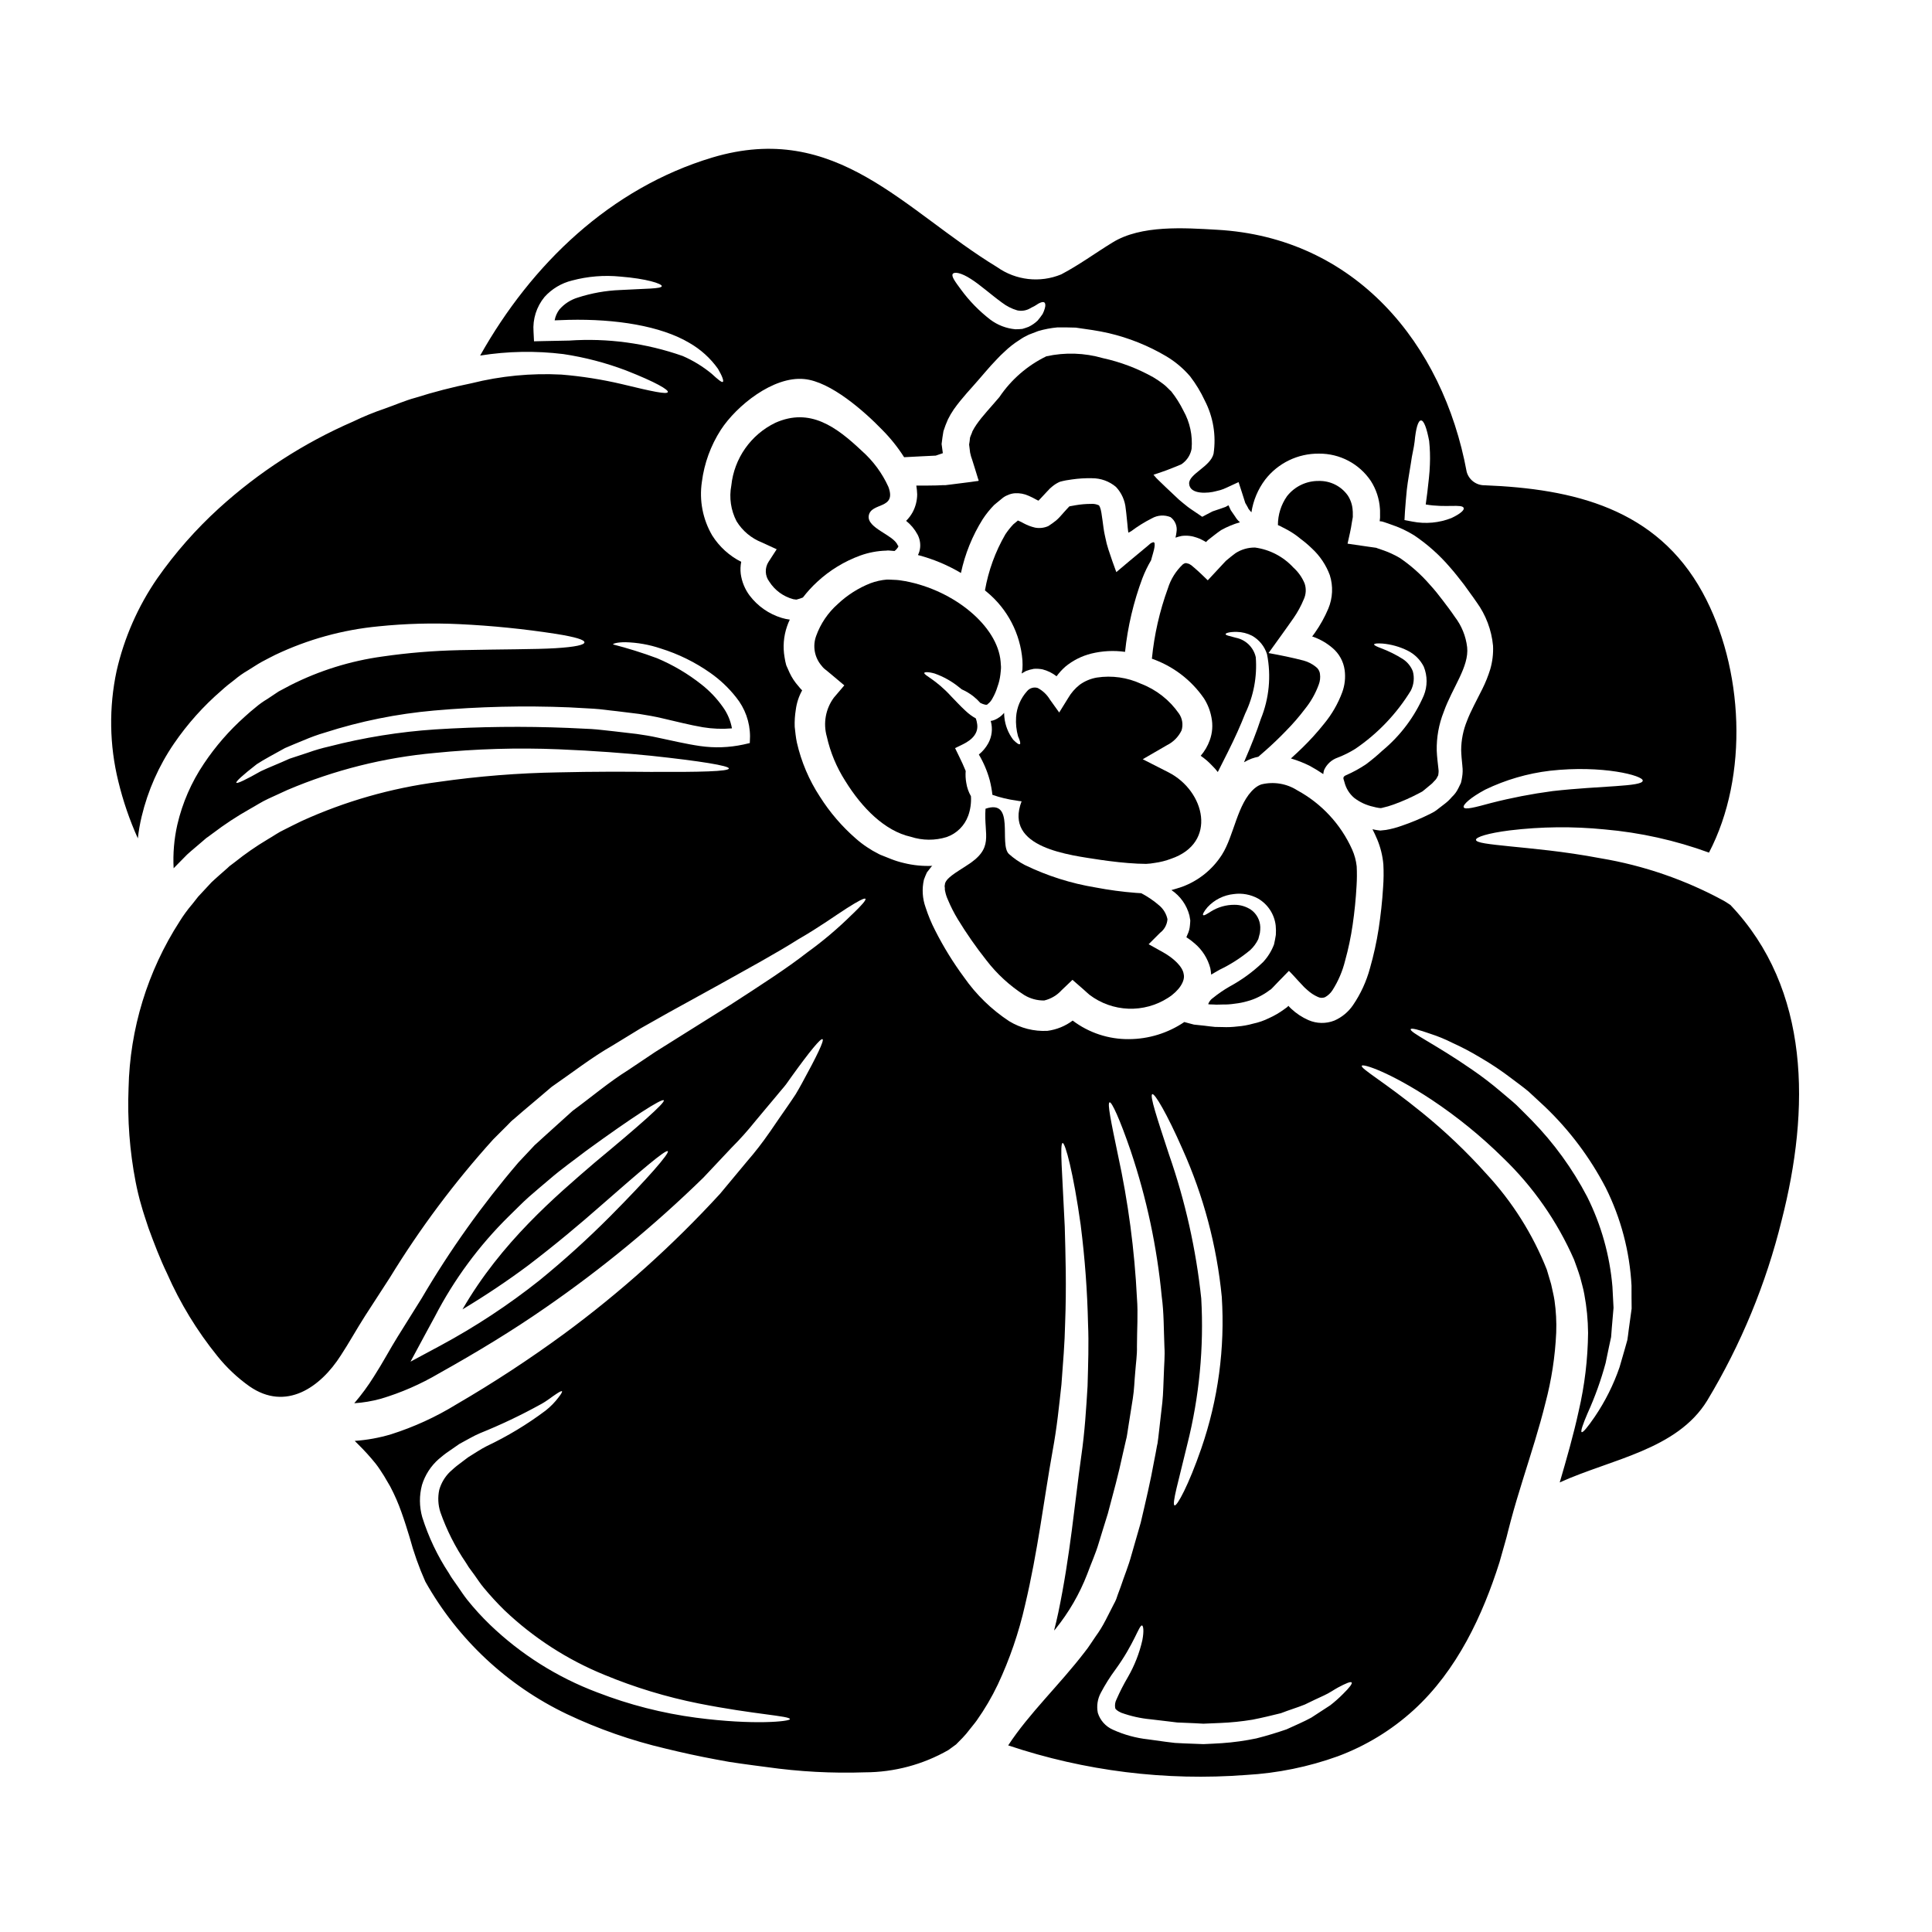 <?xml version="1.0" encoding="UTF-8"?>
<!-- Uploaded to: ICON Repo, www.iconrepo.com, Generator: ICON Repo Mixer Tools -->
<svg fill="#000000" width="800px" height="800px" version="1.1" viewBox="144 144 512 512" xmlns="http://www.w3.org/2000/svg">
 <g>
  <path d="m372.02 291.21c2.219-0.797 4.547-1.23 6.898-1.289l0.223-0.035h0.328c0.094 0 0.453 0.035 0.453 0.035l0.711 0.062 0.453 0.031c0.355-0.281 0.664-0.621 0.906-1.004 0.191-0.547 0.062-0.16-0.129-0.582-1.098-2.684-8.156-4.465-7.637-7.766 0.613-3.625 7.477-1.574 5.207-7.641-1.652-3.644-4.059-6.894-7.055-9.547-6.731-6.344-13.688-11.52-22.879-7.441-6.519 3.141-10.941 9.438-11.691 16.633-0.617 3.227-0.125 6.57 1.395 9.484 1.562 2.539 3.914 4.508 6.691 5.598l3.938 1.812-2.137 3.301h-0.004c-1.066 1.633-0.988 3.762 0.199 5.309 1.461 2.277 3.723 3.93 6.34 4.625l0.484 0.066 0.227 0.031c0.129 0 0.129 0.031 0.262-0.031v0.004c0.535-0.137 1.062-0.312 1.574-0.52 1.141-1.488 2.41-2.875 3.785-4.144 3.312-3.074 7.211-5.453 11.457-6.992z"/>
  <path d="m387.14 285.62c0.562 1.051 0.812 2.242 0.711 3.434-0.066 0.711-0.262 1.402-0.582 2.039 4 1.043 7.836 2.644 11.391 4.754 1.07-5.047 3.023-9.867 5.762-14.242 0.895-1.371 1.926-2.648 3.074-3.816l2.008-1.648c0.465-0.406 0.996-0.723 1.574-0.941 0.59-0.273 1.227-0.438 1.879-0.484 1.254-0.078 2.512 0.156 3.656 0.68 0.688 0.297 1.359 0.633 2.008 1.004 0.711 0.355 0.422 0.223 0.516 0.254h0.098l0.645-0.676c0.582-0.648 1.199-1.297 1.781-1.91l0.004 0.004c0.352-0.418 0.746-0.801 1.18-1.133 0.613-0.52 1.301-0.945 2.039-1.266 1.039-0.285 2.098-0.488 3.168-0.613 1.77-0.258 3.555-0.367 5.34-0.324 2.32-0.016 4.574 0.801 6.348 2.297 1.492 1.582 2.402 3.625 2.59 5.793 0.223 1.574 0.293 2.914 0.453 4.176 0.031 0.516 0.094 1.066 0.16 1.574 0.031 0.16 0.031 0.484 0.129 0.582 0.223-0.129 0.484-0.262 0.711-0.395v0.004c1.719-1.293 3.547-2.43 5.469-3.398 1.512-0.863 3.34-0.984 4.953-0.324 1.238 0.918 1.852 2.461 1.574 3.981-0.055 0.492-0.141 0.977-0.262 1.457 0.539-0.191 1.094-0.34 1.652-0.453 1.355-0.172 2.731-0.016 4.012 0.453 0.562 0.18 1.105 0.418 1.617 0.711l0.812 0.453 0.516-0.52c0.973-0.742 2.297-1.844 3.5-2.652 1.574-0.875 3.246-1.57 4.981-2.07-0.504-0.418-0.93-0.922-1.262-1.488-0.395-0.551-0.789-1.133-1.18-1.715-0.324-0.613-0.395-0.941-0.613-1.297l-0.742 0.422-0.359 0.129-1.004 0.355c-0.711 0.262-1.258 0.395-2.102 0.711-0.551 0.293-1.102 0.582-1.684 0.875l-0.84 0.453-0.227 0.098-0.191-0.129-0.422-0.293c-1.004-0.711-2.398-1.574-3.203-2.199-0.809-0.625-1.555-1.262-2.332-1.91l-3.434-3.234-1.746-1.684h-0.004c-0.57-0.52-1.098-1.082-1.574-1.684 1.555-0.547 3.109-1.004 4.789-1.711 0.875-0.359 1.555-0.582 2.621-1.07v-0.004c0.312-0.207 0.605-0.445 0.875-0.711 0.941-0.902 1.578-2.082 1.812-3.367 0.312-3.516-0.441-7.047-2.168-10.125-0.895-1.816-1.977-3.531-3.234-5.117-0.711-0.613-1.262-1.328-2.106-1.941-0.836-0.645-1.715-1.238-2.621-1.777-4.188-2.348-8.695-4.059-13.383-5.082-4.875-1.41-10.027-1.578-14.984-0.484-5.023 2.438-9.309 6.164-12.43 10.793-2.168 2.586-4.5 4.984-6.117 7.344-0.383 0.559-0.73 1.145-1.039 1.746-0.16 0.582-0.484 1.133-0.645 1.715v0.004c-0.043 0.594-0.121 1.188-0.23 1.777l0.262 2.137c0.137 0.684 0.332 1.355 0.582 2.008l0.789 2.523 0.789 2.559c0.395 0.582-0.395 0.422-0.742 0.516l-1.363 0.195-5.336 0.676c-0.422 0.031-0.941 0.129-1.297 0.16h-0.812l-1.457 0.066c-1.844 0.062-3.625 0.031-5.402 0.031l-0.004 0.004c0.125 0.773 0.199 1.551 0.23 2.332-0.016 1.633-0.418 3.242-1.184 4.691-0.465 0.855-1.055 1.641-1.746 2.328 1.234 0.984 2.254 2.207 3.004 3.594z"/>
  <path d="m414.74 322.48c0.355-0.223 0.742-0.422 1.133-0.645v-0.004c0.68-0.266 1.383-0.461 2.102-0.582 0.762-0.055 1.523-0.008 2.269 0.129 1.367 0.344 2.648 0.973 3.754 1.844 0.676-0.918 1.445-1.762 2.297-2.523 2.016-1.672 4.383-2.867 6.926-3.496 2.922-0.715 5.953-0.871 8.93-0.453 0.703-6.672 2.25-13.227 4.598-19.512 0.633-1.648 1.402-3.242 2.301-4.762 0.031-0.16 0.098-0.293 0.129-0.484 0.129-0.453 0.262-0.906 0.395-1.395 0.098-0.324 0.164-0.645 0.262-1.004 0.094-0.359 0.129-0.742 0.16-1.066-0.031-0.293 0.098-0.742-0.324-0.844v0.004c-0.418 0.094-0.801 0.309-1.098 0.613-0.422 0.328-0.098 0.129-1.781 1.492-2.231 1.844-4.562 3.785-6.957 5.824-0.676-1.781-1.422-3.938-2.07-5.922h-0.004c-0.352-1.07-0.633-2.16-0.844-3.266-0.094-0.52-0.293-1.262-0.324-1.574l-0.16-1.039c-0.191-1.359-0.355-2.754-0.551-3.914-0.191-1.262-0.582-2.008-0.711-2.008-0.641-0.289-1.34-0.41-2.039-0.355-1.379 0-2.754 0.121-4.109 0.355-0.484 0.094-1.426 0.262-1.617 0.293l-0.031 0.031c-0.129 0.098-0.395 0.422-0.613 0.645-0.551 0.617-1.133 1.23-1.684 1.879-0.355 0.395-0.582 0.648-1.18 1.18h-0.004c-0.664 0.531-1.355 1.027-2.07 1.488-1.094 0.492-2.316 0.641-3.496 0.422-1.051-0.242-2.062-0.625-3.012-1.133-0.469-0.273-0.953-0.512-1.457-0.715l-0.098-0.031h-0.031c-0.031 0-0.031 0-0.094 0.094l-1.102 0.91c-0.777 0.824-1.48 1.711-2.106 2.652-2.664 4.594-4.492 9.625-5.406 14.855l0.551 0.453c5.441 4.504 8.828 11.023 9.383 18.066 0.047 0.797 0.047 1.598 0 2.394-0.086 0.387-0.152 0.746-0.215 1.102z"/>
  <path d="m400.57 360.22c0.602-1.668 0.852-3.441 0.742-5.211-0.621-1.082-1.039-2.266-1.23-3.496-0.195-1.059-0.25-2.133-0.164-3.203-0.516-1.297-1.098-2.527-1.68-3.723l-1.133-2.332 2.07-1.004c2.781-1.359 4.109-3.172 3.785-5.371v-0.004c-0.066-0.504-0.184-1.004-0.352-1.484-0.988-0.555-1.902-1.227-2.723-2.008-1.523-1.391-2.652-2.684-3.754-3.785-4.141-4.562-7.312-5.629-7.184-6.277 0.062-0.223 1.004-0.324 2.719 0.16 2.402 0.844 4.637 2.106 6.602 3.723 0.191 0.16 0.395 0.324 0.613 0.484 1.086 0.48 2.106 1.09 3.043 1.812 0.676 0.539 1.305 1.137 1.879 1.781 0.938 0.453 1.777 0.68 1.969 0.293v-0.004c0.531-0.402 0.961-0.922 1.258-1.523 0.547-0.949 0.98-1.957 1.297-3.008 0.391-1.051 0.656-2.152 0.785-3.269 0.066-0.547 0.129-1.133 0.16-1.711s-0.094-1.133-0.094-1.715c-0.789-9.418-12.301-18.895-25.246-21.328-0.789-0.098-1.391-0.262-2.332-0.324l-1.426-0.066-0.707-0.031h-0.422l0.004-0.004c-1.492 0.125-2.965 0.453-4.367 0.973-3.211 1.27-6.152 3.141-8.66 5.512-2.59 2.289-4.559 5.195-5.727 8.445-1 2.727-0.43 5.781 1.488 7.965 0.328 0.438 0.727 0.82 1.18 1.129l1.328 1.102 3.465 2.914-2.754 3.234h-0.004c-2.199 2.973-2.891 6.801-1.879 10.355 0.926 4.148 2.57 8.105 4.859 11.688 4.465 7.246 10.547 13.332 17.41 14.855l-0.004-0.004c3.09 1.008 6.418 1.031 9.52 0.062 2.629-0.93 4.707-2.984 5.664-5.602z"/>
  <path d="m468.86 292.64c-1.574 1.684-3.172 3.402-4.789 5.148-1.133-1.102-2.297-2.234-3.543-3.301-0.262-0.227-0.711-0.613-0.844-0.711l-0.324-0.191 0.004-0.004c-0.164-0.121-0.355-0.199-0.555-0.23-0.613-0.191-0.68-0.191-1.328 0.191l0.004 0.004c-1.852 1.746-3.223 3.941-3.981 6.375-2.191 6.012-3.617 12.273-4.242 18.641 5.586 1.949 10.41 5.621 13.777 10.484 0.996 1.547 1.676 3.273 2.008 5.082 0.414 2.019 0.258 4.117-0.453 6.055-0.539 1.508-1.352 2.898-2.398 4.109 1.082 0.742 2.082 1.598 2.981 2.559 0.559 0.543 1.078 1.125 1.551 1.746 0.91-1.816 1.816-3.594 2.688-5.34 1.879-3.754 3.332-6.992 4.562-10.133 2.238-4.648 3.211-9.809 2.816-14.957-0.582-2.613-2.656-4.637-5.281-5.156-1.777-0.484-2.715-0.645-2.715-0.969 0-0.227 0.871-0.617 2.977-0.582 1.395 0.027 2.769 0.371 4.012 1.004 1.898 1.066 3.32 2.812 3.981 4.887 1.152 5.773 0.578 11.762-1.648 17.215-1.07 3.301-2.527 6.957-4.113 10.629-0.121 0.262-0.23 0.535-0.324 0.809 0.648-0.387 1.332-0.715 2.039-0.973 0.57-0.203 1.156-0.367 1.75-0.484 0.648-0.582 1.297-1.133 1.969-1.715 1.777-1.574 3.59-3.297 5.336-5.117 1.809-1.828 3.496-3.773 5.047-5.824 1.57-1.941 2.809-4.125 3.66-6.473 0.344-0.895 0.457-1.867 0.32-2.816-0.086-0.77-0.496-1.465-1.129-1.91-0.93-0.746-2-1.297-3.148-1.617-3.012-0.789-6.117-1.426-9.352-2.008 1.18-1.617 2.332-3.266 3.543-4.922l1.777-2.492 1.297-1.844v0.004c1.082-1.559 1.996-3.231 2.719-4.984 0.613-1.324 0.695-2.832 0.223-4.211-0.664-1.605-1.68-3.043-2.973-4.207-2.668-2.898-6.262-4.773-10.164-5.305-1.836-0.023-3.633 0.496-5.176 1.488-0.844 0.656-1.523 1.141-2.559 2.047z"/>
  <path d="m435.62 371.87c3.168 0.453 6.504 0.844 9.805 1.004 0.812 0.031 1.746 0.062 2.297 0.062 0.77-0.031 1.539-0.117 2.293-0.258 1.48-0.203 2.934-0.57 4.332-1.098 12.395-4.238 8.965-17.965-0.645-22.883l-6.867-3.496 6.371-3.688 0.004-0.004c1.707-0.836 3.086-2.223 3.914-3.934 0.477-1.527 0.215-3.191-0.707-4.5-2.481-3.57-5.977-6.312-10.035-7.871-3.648-1.68-7.711-2.254-11.684-1.648-1.648 0.277-3.207 0.93-4.562 1.906-1.242 0.977-2.285 2.18-3.074 3.543l-2.363 3.816-2.461-3.43 0.004 0.004c-0.777-1.301-1.898-2.367-3.242-3.074-1.02-0.316-2.133 0.016-2.812 0.84-1.719 1.906-2.746 4.332-2.914 6.894-0.113 1.711 0.062 3.43 0.52 5.082 0.547 1.18 0.707 1.91 0.484 2.07-0.223 0.16-0.844-0.227-1.777-1.18-1.305-1.727-2.109-3.777-2.332-5.926-0.043-0.391-0.062-0.785-0.066-1.18-0.672 0.801-1.527 1.434-2.492 1.844-0.34 0.148-0.699 0.246-1.066 0.293 0.027 0.027 0.039 0.062 0.031 0.098 0.539 1.957 0.293 4.047-0.68 5.824-0.629 1.145-1.477 2.156-2.492 2.977 1.262 2.125 2.231 4.414 2.883 6.797 0.324 1.277 0.562 2.574 0.711 3.883 2.066 0.727 4.203 1.234 6.379 1.523 0.445 0.094 0.898 0.156 1.355 0.191-4.777 12.406 12.766 14.254 20.891 15.516z"/>
  <path d="m524.07 351.02c0.344-0.293 0.621-0.656 0.809-1.066 0.074-0.168 0.16-0.332 0.262-0.484l0.062-0.488c0.07-0.484 0.059-0.977-0.031-1.457-0.129-1.227-0.355-2.879-0.422-4.594-0.074-3.508 0.551-6.996 1.848-10.262 2.297-6.473 6.762-11.973 6.211-17.152-0.344-2.945-1.484-5.742-3.301-8.09-0.906-1.359-2.039-2.852-3.148-4.305-1.109-1.457-2.199-2.848-3.43-4.172h0.004c-2.34-2.695-5.016-5.078-7.965-7.086-1.484-0.875-3.055-1.59-4.691-2.137l-1.23-0.422-0.324-0.129-0.645-0.094-1.395-0.195c-1.848-0.254-3.688-0.516-5.566-0.809 0.422-1.91 0.938-4.047 1.129-5.566l0.227-1.262h0.004c0.039-0.234 0.051-0.477 0.031-0.715-0.031-0.395 0.031-0.812-0.031-1.18-0.062-1.441-0.512-2.836-1.297-4.047-1.762-2.484-4.652-3.93-7.699-3.848-3.285-0.039-6.394 1.457-8.418 4.047-1.57 2.238-2.41 4.91-2.402 7.644 0.938 0.395 1.777 0.906 2.684 1.359 1.18 0.656 2.297 1.43 3.332 2.301 1.062 0.781 2.066 1.637 3.012 2.555 2.106 1.949 3.727 4.367 4.723 7.055 0.922 2.91 0.781 6.051-0.395 8.867-0.949 2.246-2.137 4.383-3.539 6.379l-0.547 0.742-0.066 0.098c-0.031 0.031-0.129 0.094-0.129 0.16 0.066 0.031 0.195 0.062 0.395 0.129l-0.004 0.004c1.82 0.664 3.512 1.648 4.984 2.91 1.766 1.484 2.918 3.574 3.234 5.859 0.27 1.992 0.047 4.016-0.645 5.902-1.125 3.019-2.742 5.832-4.793 8.316-1.766 2.215-3.668 4.32-5.695 6.301-1.035 1.004-2.07 1.977-3.109 2.914v-0.004c1.754 0.512 3.453 1.184 5.082 2.008 1.23 0.68 2.398 1.391 3.496 2.137 0.031-0.375 0.105-0.746 0.227-1.102 0.703-1.535 2-2.715 3.594-3.266 1.648-0.629 3.231-1.422 4.723-2.363 5.922-4.039 10.922-9.289 14.664-15.406 0.801-1.582 0.988-3.406 0.52-5.117-0.531-1.344-1.473-2.484-2.688-3.266-1.793-1.125-3.688-2.07-5.664-2.816-1.297-0.484-1.91-0.789-1.91-1.035 0.062-0.223 0.742-0.324 2.199-0.223v-0.004c2.328 0.203 4.598 0.84 6.691 1.879 1.844 0.918 3.344 2.402 4.273 4.238 1.004 2.461 1.004 5.211 0 7.672-2.457 5.656-6.211 10.652-10.961 14.586-1.367 1.273-2.805 2.473-4.301 3.594-1.695 1.145-3.496 2.133-5.375 2.945-0.328 0.16-0.551 0.293-0.648 0.613-0.031 0.324 0 0.324 0.262 1.18 0.395 1.625 1.289 3.086 2.559 4.176 1.496 1.156 3.231 1.961 5.078 2.363 0.5 0.141 1.008 0.246 1.52 0.324 0.613 0.098 0.395 0.035 0.875-0.031v-0.004c1.043-0.23 2.07-0.531 3.074-0.902 2.324-0.844 4.586-1.852 6.766-3.012l0.789-0.422c0.098-0.062 0.223-0.191 0.516-0.418l1.426-1.18h-0.004c0.449-0.32 0.848-0.699 1.188-1.129z"/>
  <path d="m602.55 383.81c-0.551-0.359-1.07-0.711-1.617-1.035-10.223-5.582-21.305-9.41-32.789-11.328-9.934-1.879-18.25-2.559-23.945-3.148-5.695-0.59-9.055-0.938-9.055-1.746 0-0.711 3.078-1.746 8.965-2.492h0.004c8.336-1.004 16.758-1.09 25.113-0.258 9.453 0.824 18.758 2.894 27.672 6.148 10.629-20.355 9.223-49-1.715-68.969-12.203-22.234-34.109-27.445-57.801-28.383v0.004c-2.188 0.004-4.109-1.453-4.695-3.562-6.297-34.047-29.582-62.137-66.219-64.156-8.543-0.484-20.074-1.328-27.672 3.398-4.555 2.789-8.809 5.938-13.57 8.434-5.606 2.309-12 1.586-16.953-1.91-24.797-15.078-42.559-38.898-75.504-29.062-27.027 8.125-47.934 28.289-61.527 52.484 7.305-1.168 14.734-1.297 22.074-0.391 5.66 0.852 11.215 2.301 16.566 4.328 8.094 3.172 11.297 5.148 11.102 5.731-0.227 0.676-3.938-0.098-12.203-2.106h0.004c-5.269-1.238-10.625-2.082-16.02-2.523-8.012-0.418-16.039 0.355-23.82 2.301-5.027 1.02-9.996 2.305-14.887 3.848-2.656 0.711-5.277 1.879-8.062 2.852h0.004c-2.887 0.977-5.707 2.133-8.449 3.457-13.012 5.656-25.004 13.406-35.504 22.949-6.125 5.574-11.617 11.812-16.371 18.598-5.113 7.422-8.77 15.746-10.777 24.531-2.062 9.66-1.91 19.664 0.453 29.258 1.254 5.188 2.984 10.246 5.176 15.113 0.215-1.938 0.551-3.863 1.004-5.762 1.652-6.922 4.559-13.48 8.574-19.352 3.574-5.219 7.805-9.953 12.598-14.082 1.098-1.004 2.262-1.941 3.43-2.812h-0.004c1.121-0.945 2.324-1.793 3.594-2.527 1.227-0.742 2.394-1.551 3.625-2.231 1.23-0.68 2.43-1.262 3.625-1.879 8.605-4.09 17.863-6.644 27.348-7.543 7.117-0.73 14.277-0.926 21.426-0.582 8.594 0.406 17.16 1.273 25.66 2.59 5.242 0.844 7.477 1.574 7.477 2.234 0 0.66-2.363 1.227-7.672 1.551-5.309 0.324-13.656 0.262-25.531 0.52l0.004 0.004c-6.805 0.145-13.594 0.703-20.328 1.68-8.473 1.16-16.699 3.719-24.336 7.574-1.039 0.551-2.106 1.133-3.172 1.684-1.004 0.645-2.008 1.328-3.012 2.008-1.074 0.633-2.094 1.359-3.043 2.168-0.969 0.789-1.969 1.617-2.945 2.523h0.004c-4.113 3.668-7.746 7.844-10.809 12.426-3.324 4.926-5.719 10.426-7.059 16.215-0.852 3.777-1.176 7.656-0.973 11.52l1.332-1.359 2.231-2.266c0.742-0.711 1.457-1.258 2.199-1.91l2.168-1.848 0.516-0.453 0.129-0.094c0.328-0.293 0.195-0.16 0.293-0.227l0.328-0.227 1.18-0.875v0.004c3.098-2.359 6.352-4.5 9.742-6.41 1.648-0.906 3.234-1.969 4.953-2.754 1.715-0.789 3.398-1.555 5.082-2.332 12.426-5.285 25.605-8.594 39.059-9.809 10.895-1.094 21.848-1.422 32.789-0.973 9.578 0.395 17.797 1.039 24.496 1.715 13.336 1.426 20.648 2.652 20.648 3.367-0.031 0.789-7.512 0.973-20.859 0.91-6.691-0.066-14.887-0.098-24.305 0.125-10.637 0.172-21.254 1.016-31.781 2.527-12.555 1.641-24.793 5.141-36.312 10.387-1.52 0.742-3.043 1.488-4.562 2.266-1.555 0.711-2.945 1.746-4.438 2.59v0.004c-3.016 1.793-5.902 3.797-8.641 5.988l-1.066 0.809-0.262 0.195-0.098 0.062-0.031 0.031-0.516 0.488-2.137 1.879c-0.68 0.645-1.457 1.258-2.106 1.91l-1.746 1.879-1.777 1.91-1.68 2.133-0.008-0.004c-1.188 1.402-2.269 2.891-3.238 4.453-8.504 13.188-13.188 28.473-13.527 44.16-0.336 8.344 0.293 16.695 1.879 24.891 0.328 1.711 0.941 4.367 1.488 6.148 0.52 1.941 1.262 4.012 1.914 6.051 1.488 4.047 3.043 8.156 4.953 12.105h-0.004c3.449 7.828 7.922 15.16 13.301 21.812 2.449 3.059 5.316 5.762 8.512 8.027 9.645 6.691 18.801 0.293 24.207-8.191 2.168-3.297 4.078-6.793 6.438-10.484 2.199-3.398 4.402-6.762 6.539-10.098v0.004c7.981-13.047 17.156-25.324 27.41-36.668l3.82-3.816 0.938-0.973 0.129-0.098 0.262-0.254 0.262-0.195 0.484-0.422 1.941-1.68c2.59-2.199 5.148-4.328 7.641-6.477 5.566-3.848 10.809-7.926 16.051-10.906 2.59-1.574 5.117-3.106 7.574-4.629 2.492-1.391 4.922-2.781 7.281-4.109 4.723-2.621 9.195-5.082 13.383-7.375 8.285-4.629 15.438-8.512 21.039-12.07 5.793-3.332 9.934-6.375 12.914-8.266 2.981-1.891 4.66-2.781 4.918-2.492 0.254 0.293-0.969 1.711-3.543 4.172l-0.008-0.008c-3.699 3.668-7.68 7.035-11.906 10.082-5.336 4.172-12.297 8.66-20.324 13.852-4.043 2.523-8.348 5.219-12.91 8.09-2.266 1.426-4.629 2.883-7.023 4.406-2.332 1.551-4.723 3.148-7.188 4.82-5.082 3.172-9.613 7.055-14.691 10.777-2.426 2.168-4.883 4.434-7.41 6.691l-1.879 1.715-0.488 0.445-0.227 0.191-0.062 0.066-0.031 0.031-0.844 0.906c-1.18 1.23-2.297 2.461-3.465 3.688v0.004c-9.574 11.191-18.137 23.215-25.586 35.922-2.102 3.332-4.203 6.734-6.371 10.195-1.969 3.148-3.938 6.894-6.297 10.551-1.551 2.492-3.293 4.863-5.207 7.086 2.375-0.152 4.727-0.551 7.019-1.18 5.402-1.609 10.586-3.871 15.438-6.734 10.195-5.695 19.547-11.391 28.121-17.348h0.004c14.93-10.309 28.961-21.859 41.945-34.531 2.586-2.754 5.082-5.371 7.406-7.871 2.246-2.242 4.363-4.609 6.348-7.086 1.91-2.266 3.656-4.402 5.273-6.297 0.812-0.973 1.574-1.914 2.332-2.785 0.754-0.875 1.332-1.844 1.945-2.652 4.883-6.793 7.766-10.293 8.266-9.996s-1.461 4.402-5.473 11.715c-0.52 0.906-1.035 1.91-1.648 2.883-0.613 0.973-1.363 2.008-2.074 3.074-1.488 2.137-3.106 4.469-4.82 6.992l-0.004-0.008c-1.859 2.699-3.867 5.293-6.019 7.766-2.199 2.656-4.598 5.512-7.086 8.512h0.004c-12.578 13.715-26.457 26.176-41.445 37.207-9.141 6.695-18.625 12.91-28.418 18.609-5.445 3.352-11.285 6.027-17.379 7.965-3.133 0.934-6.356 1.52-9.613 1.746l0.875 0.875c1.664 1.633 3.234 3.363 4.695 5.18 0.789 1.004 1.52 2.168 2.199 3.234l1.648 2.812v0.004c1.16 2.199 2.152 4.481 2.977 6.828 0.812 2.266 1.492 4.438 2.137 6.57 1.086 4.027 2.481 7.965 4.176 11.777 8.59 15.293 21.688 27.555 37.512 35.117 8.348 3.957 17.09 7.016 26.082 9.125 4.5 1.102 8.965 2.074 13.496 2.914l3.367 0.617 3.266 0.484c2.266 0.324 4.535 0.613 6.766 0.906 8.617 1.223 17.324 1.688 26.023 1.391 7.754-0.016 15.371-2.051 22.105-5.902l2.039-1.488 1.746-1.777c0.656-0.688 1.273-1.41 1.84-2.172 0.617-0.812 1.363-1.648 1.879-2.394v0.004c2.137-3.019 4.012-6.211 5.602-9.551 3.156-6.731 5.574-13.785 7.215-21.039 3.367-14.168 5.019-28.152 7.281-40.746 1.18-6.34 1.746-12.133 2.363-17.734 0.418-5.664 0.875-11.02 0.969-16.02 0.395-10.031 0.098-18.672-0.094-25.793-0.648-14.168-1.363-22.043-0.551-22.168 0.676 0 2.812 7.668 4.789 21.812l-0.004 0.004c1.102 8.684 1.75 17.422 1.941 26.176 0.227 5.117 0.031 10.629-0.129 16.441-0.355 5.859-0.742 12.172-1.648 18.418-1.777 12.621-2.945 26.504-6.117 41.652-0.324 1.555-0.711 3.109-1.102 4.695 0.129-0.125 0.246-0.258 0.359-0.395 3.539-4.379 6.379-9.281 8.41-14.531 1.004-2.754 2.266-5.535 3.043-8.188 0.777-2.652 1.652-5.273 2.43-7.871 1.426-5.34 2.852-10.551 3.938-15.695 0.293-1.262 0.582-2.559 0.875-3.816l0.109-0.445 0.062-0.254 0.16-0.941 0.293-1.91c0.395-2.523 0.789-5.016 1.18-7.441 0.395-2.43 0.418-4.723 0.645-7.023 0.16-2.297 0.516-4.5 0.453-6.766 0-4.434 0.324-8.707 0-12.785-0.633-12.793-2.324-25.512-5.047-38.027-1.844-8.836-2.848-13.688-2.199-13.887 0.551-0.191 2.652 4.305 5.633 12.988l-0.004 0.004c4.191 12.48 6.941 25.402 8.188 38.508 0.582 4.207 0.52 8.66 0.711 13.336 0.16 2.332-0.098 4.758-0.16 7.219-0.129 2.426-0.129 5.016-0.395 7.477-0.262 2.465-0.586 4.981-0.859 7.508l-0.223 1.941-0.129 0.938-0.066 0.52-0.062 0.227-0.098 0.484c-0.223 1.297-0.484 2.621-0.742 3.918-0.938 5.273-2.231 10.711-3.543 16.312-0.812 2.812-1.617 5.695-2.461 8.578-0.789 2.945-1.91 5.566-2.848 8.414l-0.789 2.133-0.355 1.039-0.16 0.395-0.066 0.129-0.129 0.293-0.293 0.551c-0.742 1.457-1.488 2.945-2.262 4.434l-0.004-0.008c-0.75 1.469-1.617 2.879-2.59 4.211-0.941 1.328-1.816 2.816-2.852 4.078-6.691 8.738-14.758 16.281-20.32 24.797v-0.004c20.289 6.805 41.738 9.469 63.074 7.836 8.301-0.469 16.488-2.137 24.305-4.957 7.422-2.766 14.246-6.93 20.098-12.266 11.52-10.516 18.285-25.148 22.719-39.129 0.52-1.879 1.039-3.719 1.574-5.566l0.328-1.18 0.355-1.426 0.742-2.848c1.004-3.754 2.106-7.379 3.203-10.906 2.199-7.059 4.367-13.758 5.957-20.227v0.004c1.629-6.125 2.594-12.406 2.879-18.738 0.105-2.836-0.047-5.672-0.449-8.48-0.195-1.363-0.613-2.949-0.906-4.371-0.395-1.289-0.746-2.555-1.133-3.816v-0.004c-3.723-9.402-9.168-18.031-16.059-25.438-5.215-5.82-10.883-11.215-16.953-16.137-10.031-8.156-16.41-11.715-16.02-12.457 0.254-0.613 7.379 1.648 18.543 9.027 6.773 4.512 13.098 9.66 18.891 15.375 7.973 7.668 14.359 16.828 18.805 26.957 0.551 1.52 1.07 2.883 1.617 4.66 0.359 1.488 0.812 2.848 1.102 4.5 0.637 3.383 0.973 6.816 1.004 10.258-0.074 6.984-0.906 13.941-2.492 20.746-1.363 6.277-3.172 12.555-5.019 18.895 13.594-6.184 31.07-8.609 39.098-21.719v-0.004c8.934-14.828 15.578-30.922 19.711-47.734 7.504-29.32 7.727-61.195-13.598-83.594zm-296.88 82.559c-5.949 5.973-12.203 11.633-18.734 16.961-8.203 6.512-16.965 12.281-26.184 17.246l-7.965 4.277 4.238-7.871c0.711-1.328 1.457-2.688 2.199-4.047 5.102-9.863 11.73-18.852 19.645-26.637 1.816-1.746 3.543-3.562 5.34-5.148 1.797-1.586 3.594-3.074 5.305-4.531 3.402-2.945 6.797-5.305 9.809-7.637 12.266-8.934 20.129-13.98 20.582-13.383s-6.602 6.793-18.188 16.406c-10.48 9.004-24.922 21.258-35.156 38.996 6.246-3.754 12.07-7.672 17.32-11.586 7.441-5.664 13.883-11.098 19.223-15.797 10.68-9.352 17.348-15.078 17.867-14.531 0.496 0.508-5.207 7.117-15.301 17.281zm22.852 132.85c-8.996-1.191-17.816-3.449-26.281-6.731-10.555-3.977-20.195-10.055-28.336-17.863-2.172-2.09-4.203-4.316-6.086-6.668-0.938-1.18-1.648-2.293-2.461-3.461l-1.18-1.684-0.293-0.422c-0.293-0.422-0.262-0.395-0.395-0.582l-0.516-0.875c-3.043-4.606-5.426-9.617-7.082-14.887-0.785-2.781-0.805-5.719-0.062-8.512 0.816-2.652 2.352-5.027 4.434-6.859l1.297-1.066c0.488-0.422 0.941-0.68 1.426-1.035 0.938-0.648 1.848-1.297 2.754-1.91 1.91-1.004 3.688-2.106 5.473-2.852h-0.004c5.504-2.215 10.863-4.766 16.051-7.633 1.812-0.973 3.106-2.106 4.047-2.688 0.938-0.645 1.488-0.906 1.617-0.789 0.129 0.117-0.16 0.676-0.875 1.574h0.004c-0.996 1.328-2.16 2.519-3.465 3.543-4.867 3.656-10.094 6.812-15.598 9.418-1.684 0.84-3.234 1.941-4.953 2.977-0.789 0.582-1.574 1.18-2.398 1.816-0.395 0.324-0.844 0.613-1.18 0.938l-1.227 1.102v-0.004c-1.328 1.305-2.301 2.934-2.816 4.723-0.434 1.977-0.332 4.031 0.289 5.957 1.664 4.734 3.938 9.234 6.766 13.383l0.551 0.875v-0.004c0.074 0.102 0.141 0.211 0.195 0.324l0.293 0.395 1.23 1.68c0.789 1.102 1.574 2.332 2.457 3.367h-0.004c1.734 2.09 3.574 4.09 5.512 5.988 7.672 7.293 16.641 13.09 26.441 17.086 8.078 3.352 16.469 5.898 25.051 7.606 14.691 2.914 24.145 3.269 24.145 4.144 0 0.602-9.48 1.637-24.82-0.371zm250.82-248.32c-0.16 1.617-11.02 1.297-23.945 2.754l-0.004 0.004c-5.473 0.727-10.898 1.777-16.246 3.148-4.176 1.133-6.957 1.879-7.25 1.133-0.293-0.648 1.746-2.559 5.731-4.691 5.391-2.594 11.176-4.281 17.117-4.988 13.855-1.566 24.824 1.281 24.598 2.644zm-63.012-71.363c0.129-1.812 0.293-3.754 0.488-5.727 0.293-2.59 0.789-5.051 1.098-7.152 0.262-2.106 0.789-3.938 0.973-5.633 0.324-3.434 0.906-5.566 1.68-5.602 0.777-0.035 1.523 2.039 2.168 5.406v0.004c0.223 2.086 0.289 4.184 0.199 6.277-0.066 2.394-0.395 4.789-0.68 7.375-0.129 1.102-0.293 2.137-0.422 3.203 5.34 0.941 9.68-0.223 10.062 0.941 0.195 0.551-0.906 1.555-3.234 2.652v0.004c-3.293 1.297-6.887 1.625-10.355 0.941l-2.106-0.395zm-119.84-62.949c0.422-0.613 2.231-0.324 4.785 1.332 2.43 1.52 5.277 4.109 8.285 6.297v-0.004c1.203 0.922 2.562 1.613 4.016 2.039 1.035 0.223 2.117 0.098 3.074-0.352 0.484-0.293 0.973-0.52 1.426-0.746 0.453-0.227 0.789-0.516 1.133-0.707 0.676-0.359 1.258-0.52 1.551-0.293 0.293 0.227 0.359 0.742 0.129 1.574v-0.004c-0.145 0.516-0.34 1.016-0.582 1.492-0.41 0.605-0.855 1.188-1.328 1.75-0.703 0.672-1.512 1.227-2.391 1.648-0.52 0.191-1.07 0.395-1.652 0.551-0.613 0.062-1.23 0.094-1.844 0.094-2.43-0.219-4.746-1.117-6.691-2.586-2.922-2.262-5.516-4.918-7.703-7.898-1.531-2.078-2.637-3.535-2.207-4.188zm-101.75 17.672c-2.231 0.031-4.402 0.098-6.57 0.129l-2.652 0.062-0.129-2.555c-0.25-3.324 0.793-6.617 2.91-9.191 1.945-2.156 4.492-3.68 7.316-4.367 4.152-1.109 8.473-1.461 12.75-1.039 6.992 0.551 11.02 1.879 11.02 2.527-0.066 0.742-4.305 0.645-11.02 1.035-3.828 0.148-7.617 0.824-11.266 2.008-1.879 0.57-3.562 1.66-4.852 3.148-0.645 0.848-1.074 1.832-1.262 2.879 1.23-0.062 2.43-0.094 3.691-0.129 12.523-0.293 24.465 1.617 31.977 6.086 3.008 1.715 5.606 4.062 7.613 6.883 1.18 2.008 1.574 3.238 1.297 3.465-0.281 0.223-1.328-0.645-2.981-2.168-2.324-1.914-4.906-3.492-7.668-4.691-9.676-3.402-19.945-4.793-30.176-4.078zm47.965 106.66-1.715 0.395h-0.004c-3.766 0.812-7.644 0.945-11.457 0.395-3.785-0.547-7.508-1.457-11.23-2.231-1.879-0.422-3.719-0.711-5.566-0.973l-5.953-0.695c-2.008-0.195-4.078-0.488-6.086-0.613l-6.148-0.293c-11.723-0.477-23.465-0.344-35.18 0.395-9.504 0.633-18.93 2.152-28.152 4.531-1.887 0.426-3.75 0.965-5.57 1.617-1.746 0.582-3.398 1.133-4.918 1.621-2.914 1.328-5.535 2.332-7.574 3.297-3.938 2.234-6.297 3.367-6.508 3.074-0.207-0.293 1.648-2.004 5.402-4.918 1.969-1.297 4.531-2.621 7.477-4.273 1.523-0.676 3.172-1.328 4.953-2.07l0.008 0.004c1.832-0.797 3.715-1.48 5.633-2.039 9.387-3.016 19.078-4.973 28.898-5.84 11.922-1.051 23.898-1.332 35.855-0.844 2.137 0.129 4.269 0.227 6.406 0.355 2.137 0.125 4.078 0.453 6.117 0.648 2.039 0.262 4.047 0.484 6.023 0.742 2.07 0.324 4.109 0.68 6.019 1.133 3.816 0.875 7.41 1.812 10.844 2.394 2.543 0.418 5.129 0.516 7.699 0.293-0.375-2.07-1.215-4.031-2.457-5.727-1.57-2.215-3.449-4.191-5.582-5.871-3.602-2.856-7.574-5.207-11.809-6.988-3.828-1.422-7.727-2.641-11.68-3.66 0.031-0.223 1.098-0.582 3.297-0.582 3.172 0.078 6.312 0.637 9.32 1.652 4.715 1.461 9.172 3.656 13.207 6.5 2.555 1.797 4.836 3.957 6.773 6.41 2.391 2.934 3.707 6.602 3.719 10.391zm106.66 93.047c0.645-0.293 3.887 5.176 8.027 14.594v0.004c5.559 12.383 9.066 25.586 10.391 39.094 0.875 13.609-0.965 27.258-5.41 40.148-3.398 9.84-6.438 15.352-7.086 15.148-0.812-0.262 1.035-6.441 3.367-16.215 3.176-12.621 4.418-25.648 3.688-38.641-1.375-12.996-4.238-25.789-8.539-38.129-3.168-9.652-5.176-15.672-4.434-15.996zm50.523 158.98c-1.055 1.066-2.18 2.062-3.367 2.981-1.457 0.969-3.148 2.07-5.016 3.266-1.945 1.066-4.176 2.008-6.57 3.109-2.461 0.84-5.148 1.68-7.992 2.394h0.004c-3.012 0.629-6.062 1.051-9.129 1.262-1.617 0.094-3.234 0.191-4.887 0.254l-5.047-0.191-2.527-0.129c-0.789-0.094-1.617-0.191-2.394-0.293-1.574-0.223-3.148-0.422-4.66-0.645-3.234-0.348-6.394-1.211-9.355-2.559-1.922-0.836-3.387-2.465-4.012-4.465-0.367-1.809-0.086-3.684 0.789-5.309 1.133-2.156 2.434-4.223 3.883-6.18 4.953-6.793 6.215-11.684 7.023-11.684 0.359 0.066 0.582 1.426 0.098 3.938-0.777 3.418-2.066 6.703-3.816 9.738-1.133 1.926-2.148 3.914-3.043 5.957-0.359 0.699-0.473 1.496-0.324 2.266 0.031 0.293 0.582 0.789 1.574 1.227v0.004c2.516 0.91 5.137 1.496 7.797 1.746 1.555 0.195 3.109 0.359 4.66 0.551l2.398 0.293 2.332 0.098c1.551 0.062 3.106 0.129 4.594 0.223l4.531-0.191h-0.004c2.856-0.117 5.695-0.41 8.516-0.875 2.652-0.52 5.144-1.133 7.508-1.715 2.234-0.875 4.438-1.52 6.344-2.297 1.848-0.906 3.543-1.711 5.051-2.394 1.508-0.68 2.684-1.555 3.719-2.106 2.106-1.129 3.371-1.648 3.625-1.359 0.254 0.293-0.555 1.371-2.301 3.086zm11.359-229-1.457 0.16c-0.547-0.031-1-0.16-1.328-0.191-0.262-0.031-0.484-0.129-0.742-0.16 0.453 0.875 0.871 1.781 1.262 2.719h0.004c0.867 2.094 1.414 4.309 1.617 6.566 0.109 2.031 0.086 4.062-0.066 6.086-0.223 3.785-0.645 7.441-1.18 11.02l-0.004 0.004c-0.547 3.516-1.312 6.996-2.293 10.422-0.941 3.496-2.461 6.812-4.504 9.805-1.23 1.801-2.945 3.219-4.945 4.09-2.215 0.871-4.684 0.824-6.867-0.129-1.691-0.746-3.246-1.773-4.594-3.043l-0.551-0.551c-0.031-0.066-0.098-0.191-0.16-0.16l-0.293 0.262-0.16 0.16c-0.066 0.031 0.031-0.035-0.16 0.094l-0.488 0.359c-1.262 0.926-2.617 1.719-4.047 2.359-1.336 0.66-2.746 1.152-4.203 1.457-1.355 0.387-2.742 0.637-4.144 0.746-1.32 0.164-2.652 0.219-3.981 0.16l-1.961-0.035c-0.938-0.098-1.879-0.191-2.812-0.324l-2.781-0.293c-0.844-0.191-1.617-0.453-2.43-0.648-0.031-0.031-0.062-0.031-0.129-0.031-4.34 2.938-9.457 4.516-14.695 4.531-5.367 0.051-10.602-1.68-14.887-4.918-1.949 1.461-4.246 2.398-6.668 2.719-3.566 0.195-7.109-0.695-10.16-2.555-4.695-3.09-8.758-7.043-11.973-11.652-2.875-3.891-5.418-8.016-7.606-12.332-1.02-1.973-1.875-4.031-2.559-6.144-0.855-2.367-1.016-4.93-0.453-7.383 0.262-0.648 0.488-1.328 0.789-1.91 0.395-0.52 0.789-1.035 1.18-1.523 0.094-0.094 0.191-0.16 0.254-0.223-2.523 0.113-5.051-0.141-7.504-0.742-1.148-0.262-2.269-0.609-3.367-1.039l-1.617-0.645-0.812-0.324-0.422-0.16-0.191-0.098v-0.004c-0.102-0.027-0.199-0.074-0.289-0.129l-0.098-0.062c-1.02-0.504-2.004-1.078-2.945-1.715-1.07-0.703-2.086-1.484-3.043-2.332-3.691-3.219-6.894-6.957-9.512-11.098-2.863-4.371-4.922-9.215-6.086-14.309-0.293-1.359-0.422-2.781-0.582-4.207-0.051-1.508 0.047-3.012 0.289-4.5 0.23-1.805 0.801-3.551 1.684-5.144-0.359-0.355-0.695-0.734-1.004-1.133-0.945-1.062-1.73-2.254-2.332-3.543l-0.875-1.969c-0.195-0.699-0.344-1.41-0.449-2.133-0.477-2.731-0.254-5.535 0.648-8.156 0.207-0.617 0.453-1.227 0.742-1.812-0.723-0.086-1.438-0.238-2.137-0.453-3.391-1.027-6.367-3.102-8.508-5.922-1.27-1.699-2.082-3.691-2.363-5.793-0.117-1.047-0.074-2.109 0.129-3.148-3.137-1.582-5.785-3.988-7.668-6.957-2.519-4.293-3.492-9.32-2.754-14.242 0.625-4.906 2.34-9.613 5.016-13.773 4.144-6.375 13.887-14.277 22.105-13.465 6.992 0.645 15.926 8.547 20.68 13.465 2.184 2.199 4.129 4.629 5.793 7.246 2.914-0.129 5.762-0.324 8.383-0.422l1.879-0.645-0.328-2.43c0.129-1.129 0.293-2.293 0.488-3.398 0.336-1.055 0.727-2.094 1.18-3.106 0.453-0.922 0.973-1.809 1.551-2.656 2.266-3.203 4.629-5.566 6.637-7.926 1.066-1.23 2.137-2.492 3.203-3.688 1.18-1.23 2.231-2.461 3.543-3.625 1.262-1.227 2.652-2.312 4.144-3.242 0.734-0.512 1.516-0.953 2.332-1.324l2.523-0.969c1.668-0.492 3.387-0.816 5.121-0.973 1.621 0 3.269 0 4.824 0.062 3.008 0.422 5.902 0.812 8.703 1.457 5.387 1.258 10.551 3.332 15.309 6.148 2.371 1.418 4.5 3.211 6.301 5.309 1.523 1.988 2.828 4.137 3.883 6.41 2.238 4.328 3.055 9.258 2.332 14.078-0.789 3.43-6.57 5.371-6.477 7.926 0.129 3.043 5.211 2.559 7.027 2.039 0.062 0 1.18-0.293 1.18-0.293v0.004c0.598-0.18 1.184-0.406 1.746-0.68 1.098-0.488 2.133-0.973 3.148-1.457 0.617 1.91 1.23 3.75 1.781 5.535 0.223 0.395 0.547 0.906 0.676 1.18h0.004c0.082 0.246 0.215 0.465 0.395 0.648 0.191 0.191 0.355 0.453 0.551 0.645 0.477-3.137 1.723-6.106 3.625-8.641 3.41-4.422 8.699-6.981 14.285-6.914 5.492-0.047 10.645 2.66 13.719 7.215 1.43 2.223 2.266 4.773 2.43 7.41 0.062 0.648 0 1.23 0.031 1.879 0.012 0.262 0 0.523-0.031 0.785l-0.031 0.227c-0.035 0.484-0.035 0.324-0.035 0.395l0.551 0.062 0.16 0.031c0.031 0 0 0 0.098 0.035l0.422 0.125 1.68 0.586v0.004c2.18 0.715 4.269 1.684 6.219 2.894 3.523 2.375 6.715 5.219 9.48 8.449 1.328 1.488 2.527 3.074 3.723 4.594 1.098 1.574 2.199 2.981 3.332 4.66h0.004c2.465 3.391 3.973 7.383 4.367 11.555 0.102 2.109-0.152 4.223-0.742 6.246-0.551 1.781-1.246 3.512-2.074 5.176-1.551 3.148-3.074 5.824-4.078 8.477v0.004c-1.012 2.465-1.539 5.102-1.551 7.769 0.031 1.258 0.16 2.555 0.324 4.207h-0.004c0.121 0.969 0.098 1.949-0.066 2.914-0.074 0.531-0.184 1.055-0.32 1.574l-0.711 1.457h-0.004c-0.41 0.855-0.98 1.621-1.68 2.262-0.539 0.648-1.148 1.234-1.816 1.746l-1.812 1.395h0.004c-0.348 0.289-0.715 0.555-1.102 0.789l-1.035 0.551c-2.461 1.227-5 2.289-7.606 3.172-1.348 0.484-2.734 0.848-4.144 1.086zm64.375 132.49c-0.098 0.906-0.227 1.812-0.359 2.684-0.254 0.875-0.484 1.715-0.711 2.527-0.484 1.648-0.938 3.203-1.359 4.691-1.594 4.629-3.793 9.027-6.539 13.078-1.941 2.848-3.172 4.301-3.496 4.109-0.324-0.191 0.293-2.039 1.617-5.117h0.004c1.922-4.258 3.504-8.664 4.723-13.176 0.293-1.422 0.613-2.945 0.938-4.5 0.16-0.789 0.324-1.574 0.52-2.394 0.062-0.812 0.129-1.648 0.191-2.492 0.129-1.715 0.293-3.465 0.453-5.273-0.094-1.816-0.191-3.691-0.293-5.602v0.004c-0.703-8.293-2.973-16.375-6.691-23.82-3.891-7.445-8.852-14.281-14.723-20.289-1.359-1.395-2.719-2.719-4.016-4.016-1.359-1.258-2.781-2.363-4.078-3.496-2.461-2.102-5.031-4.074-7.703-5.902-9.645-6.691-16.664-9.902-16.242-10.715 0.16-0.355 2.008 0.098 5.211 1.23 1.977 0.637 3.902 1.426 5.758 2.363 2.535 1.145 5 2.441 7.379 3.879 2.914 1.684 5.711 3.555 8.383 5.602 1.457 1.098 2.981 2.199 4.469 3.434 1.426 1.328 2.914 2.684 4.402 4.078h-0.004c6.488 6.203 11.91 13.43 16.055 21.391 4.047 8.098 6.379 16.941 6.859 25.98 0 2.07 0 4.109 0.031 6.086-0.262 1.938-0.52 3.848-0.777 5.656z"/>
  <path d="m452.29 396.4-3.887-2.168 3.043-3.039c1.137-0.863 1.844-2.172 1.945-3.594-0.301-1.434-1.078-2.719-2.199-3.656-1.453-1.258-3.043-2.34-4.742-3.231l-1.457-0.094c-3.566-0.277-7.113-0.754-10.629-1.426-6.535-1.07-12.883-3.086-18.836-5.984-1.492-0.789-2.883-1.758-4.141-2.883-2.754-2.559 1.777-14.727-6.215-12.004-0.516 7.215 2.527 10.387-5.176 15.176-2.492 1.648-5.633 3.332-5.602 5.051-0.129 0.16 0 0.516 0 0.789-0.031 0.312 0.004 0.633 0.098 0.934 0.152 0.75 0.391 1.477 0.711 2.172 0.75 1.801 1.637 3.543 2.652 5.211 2.281 3.738 4.789 7.336 7.508 10.773 2.801 3.656 6.215 6.801 10.098 9.289 1.59 0.957 3.414 1.453 5.273 1.422 1.77-0.422 3.375-1.367 4.598-2.719l2.883-2.754 3.039 2.652c0.488 0.422 0.973 0.91 1.492 1.332l-0.004-0.004c2.973 2.246 6.559 3.527 10.281 3.668 3.723 0.141 7.394-0.863 10.527-2.879 2.914-1.848 4.594-4.469 4.141-6.277-0.258-2.004-2.75-4.266-5.402-5.758z"/>
  <path d="m502.34 369.15c-2.996-6.684-8.102-12.199-14.531-15.695-2.832-1.816-6.285-2.383-9.547-1.578-0.602 0.215-1.16 0.531-1.652 0.941-0.031 0.031-0.094 0.062-0.16 0.129-4.562 3.938-5.402 12.488-8.609 17.539-2.492 3.918-6.195 6.906-10.547 8.516-0.941 0.324-1.914 0.613-2.852 0.875 2.363 1.586 4.059 3.984 4.773 6.742l0.223 1.297c0 0.422-0.062 0.875-0.094 1.328v-0.004c-0.062 0.867-0.293 1.711-0.68 2.492-0.07 0.219-0.16 0.438-0.258 0.648 0.777 0.488 1.512 1.039 2.199 1.648 2.023 1.711 3.469 4.008 4.144 6.57 0.105 0.555 0.184 1.117 0.223 1.684 0.742-0.453 1.523-0.875 2.234-1.297l0.004 0.004c2.926-1.406 5.664-3.164 8.156-5.246 0.871-0.82 1.582-1.797 2.102-2.879 0.16-0.551 0.293-1.098 0.422-1.617h-0.004c0.078-0.523 0.113-1.051 0.102-1.574-0.059-1.816-0.957-3.5-2.43-4.562-1.309-0.879-2.856-1.344-4.434-1.328-2.184-0.012-4.328 0.598-6.184 1.75-1.227 0.789-1.879 1.18-2.102 0.969-0.16-0.129 0.094-0.84 1.18-2.102l0.004-0.004c1.816-1.961 4.289-3.191 6.953-3.461 2.207-0.301 4.453 0.113 6.406 1.18 2.617 1.516 4.359 4.184 4.695 7.188 0.078 0.816 0.09 1.641 0.035 2.461-0.129 0.84-0.289 1.68-0.484 2.523-0.652 1.738-1.645 3.332-2.914 4.691-2.652 2.547-5.633 4.723-8.867 6.473-1.57 0.902-3.062 1.93-4.469 3.074-0.188 0.133-0.363 0.281-0.52 0.453-0.082 0.09-0.156 0.188-0.223 0.293-0.148 0.184-0.27 0.391-0.359 0.613 0 0.066-0.16 0.262 0 0.262l0.395 0.031c0.324 0 0.68 0.031 1.035 0.031l0.582 0.035 1.652-0.035v-0.004c1.113 0.027 2.231-0.051 3.332-0.223 1.105-0.121 2.199-0.336 3.269-0.648 1.074-0.281 2.113-0.68 3.106-1.184 0.996-0.488 1.938-1.07 2.816-1.746l0.355-0.223c0.098-0.066 0.395-0.422 0.582-0.582l1.297-1.363c0.875-0.875 1.746-1.777 2.621-2.684 0.129-0.031 0.227-0.395 0.324-0.191l0.359 0.355 0.676 0.711 1.332 1.457 1.391 1.488-0.004-0.004c0.23 0.254 0.48 0.492 0.742 0.711l0.359 0.324c0.805 0.734 1.723 1.336 2.715 1.781 0.594 0.305 1.289 0.34 1.91 0.098 0.816-0.445 1.508-1.094 2.008-1.879 1.527-2.402 2.652-5.035 3.332-7.797 0.875-3.137 1.543-6.328 2.008-9.551 0.484-3.332 0.844-6.828 1.035-10.355 0.105-1.703 0.117-3.41 0.031-5.117-0.168-1.531-0.574-3.027-1.199-4.434z"/>
 </g>
</svg>